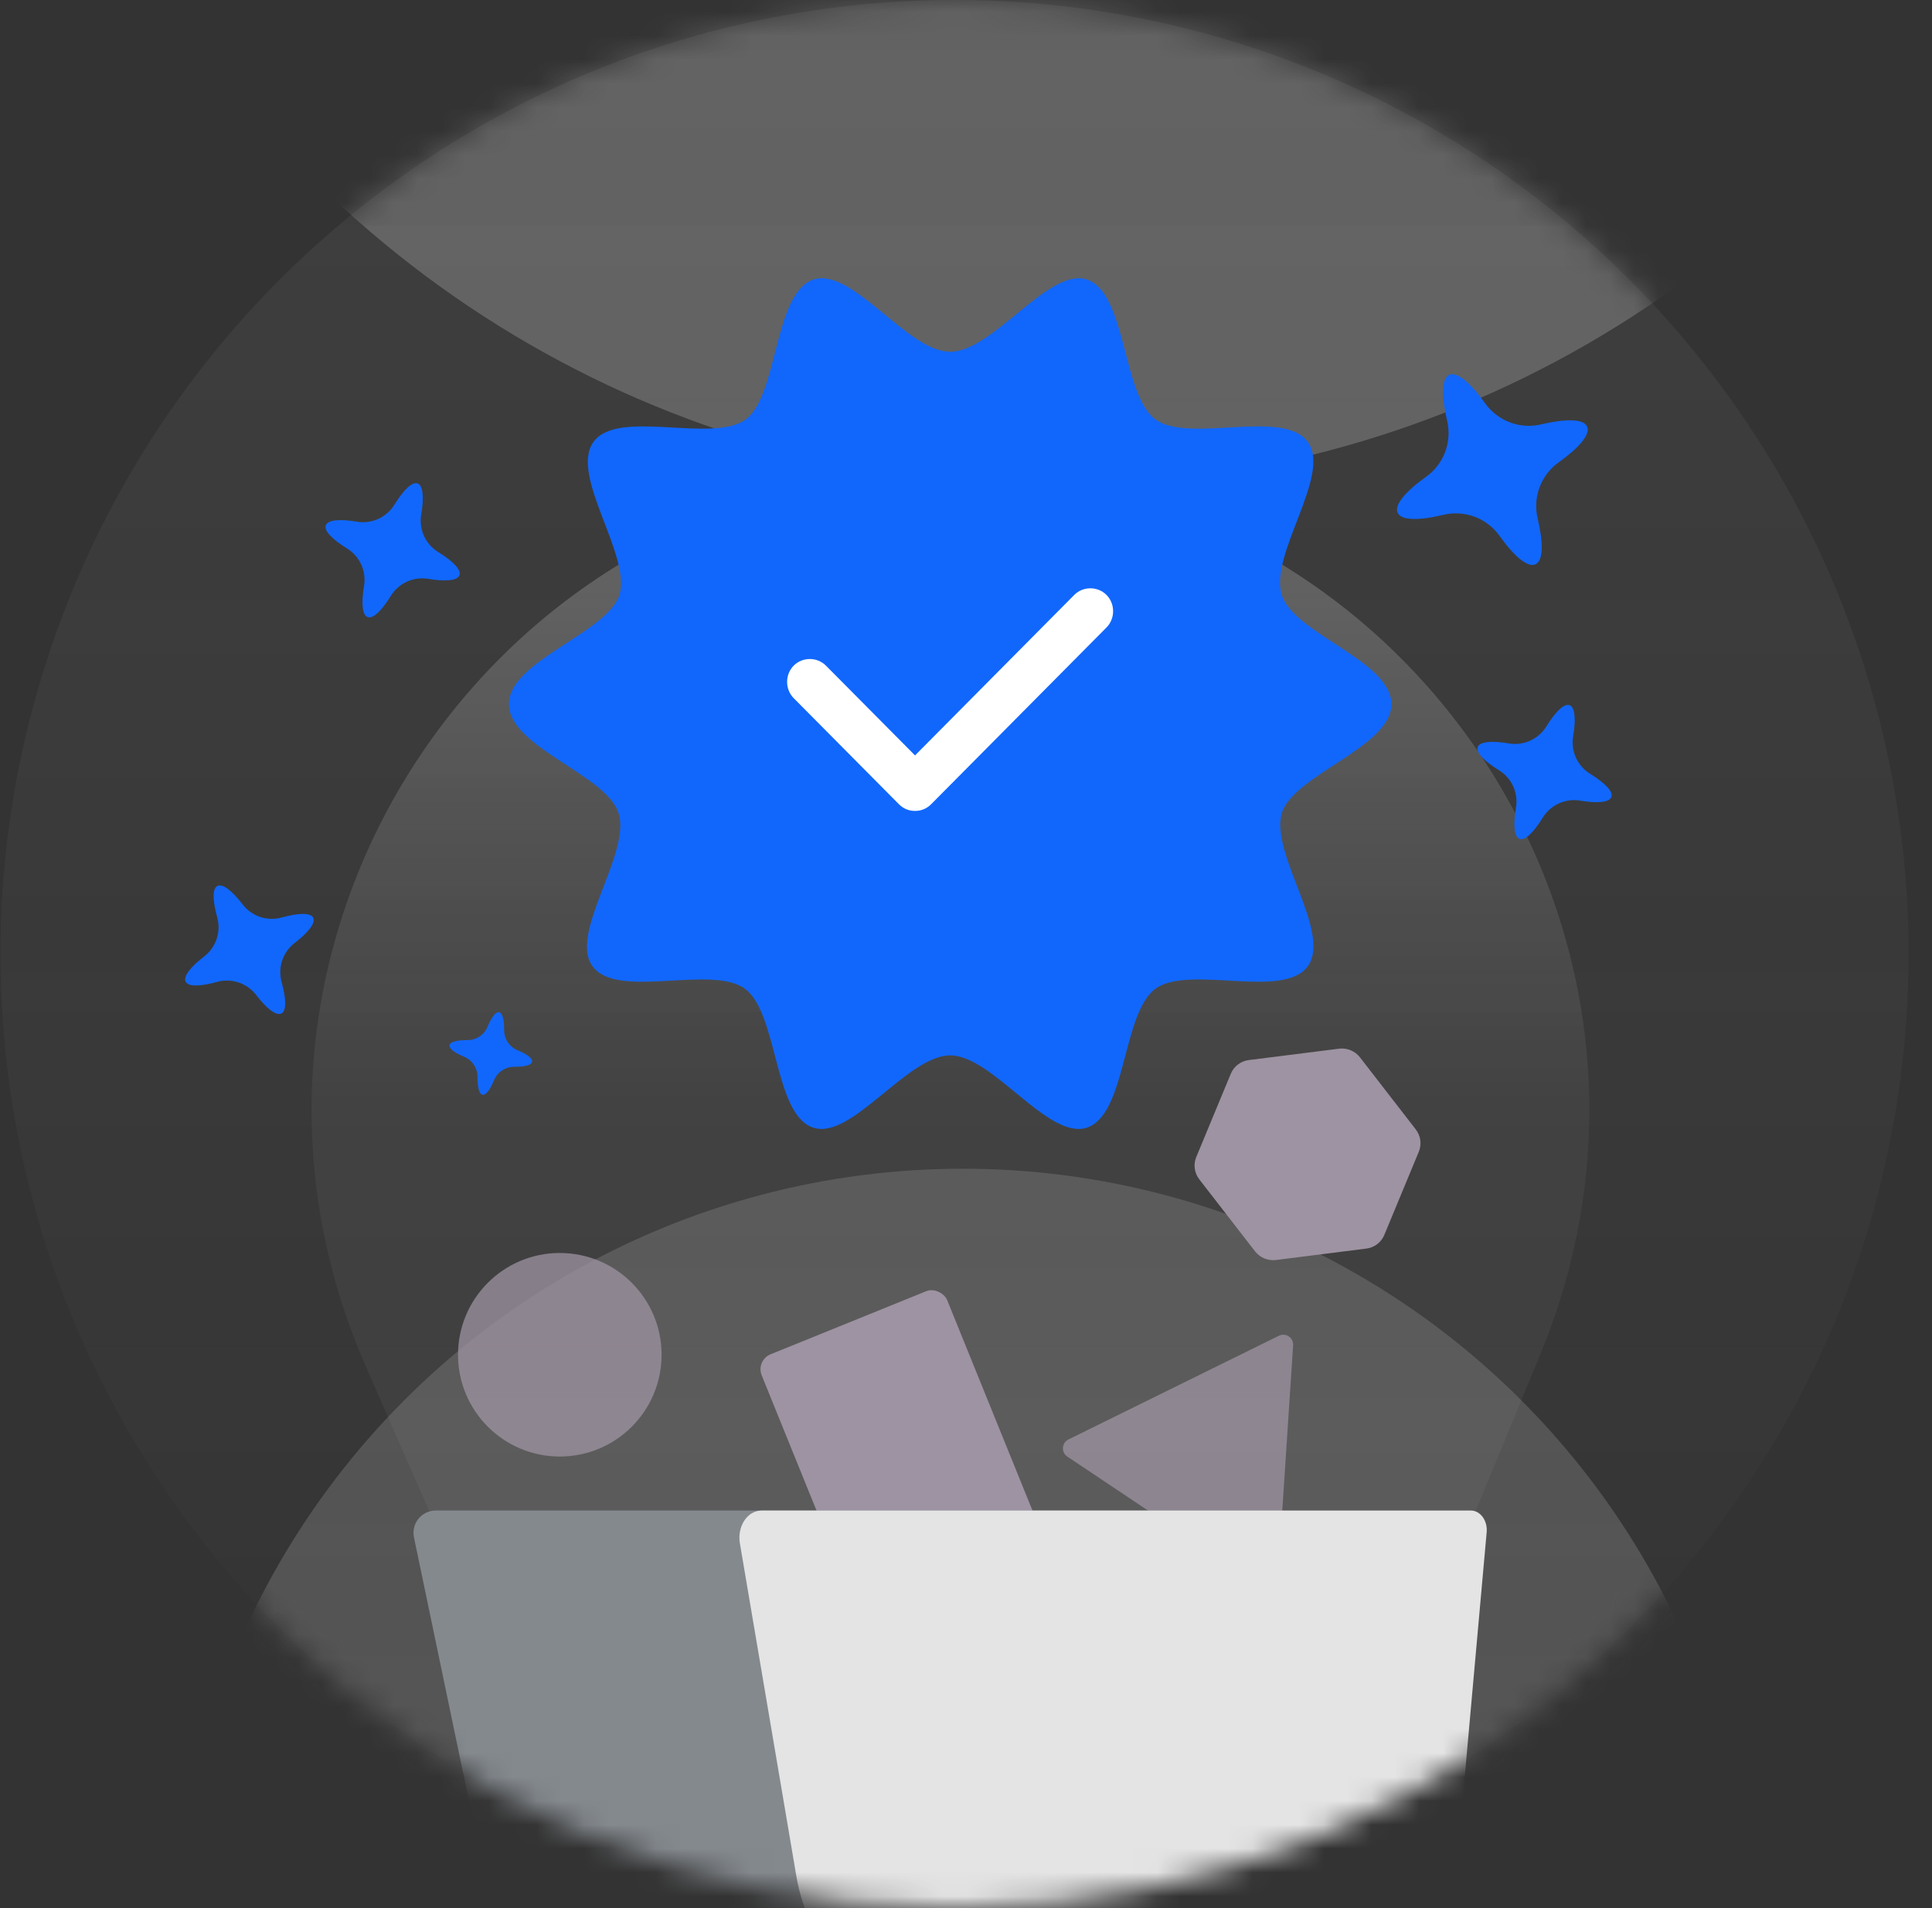 <svg width="81" height="80" viewBox="0 0 81 80" fill="none" xmlns="http://www.w3.org/2000/svg">
<rect x="0" y="0" width="81" height="80" fill="#333333" stroke="none"/>
<ellipse opacity="0.1" cx="40" cy="40" rx="40" ry="40" transform="matrix(-1 0 0 1 80.019 0)" fill="url(#paint0_linear_6978_10471)"/>
<mask id="mask0_6978_10471" style="mask-type:alpha" maskUnits="userSpaceOnUse" x="0" y="0" width="80" height="80">
<circle cx="40" cy="40" r="40" transform="matrix(-1 0 0 1 80 0)" fill="#C4C4C4"/>
</mask>
<g mask="url(#mask0_6978_10471)">
<g opacity="0.2">
<circle cx="44.364" cy="-24" r="44.364" fill="#C4C4C4"/>
<circle cx="44.364" cy="-24" r="44.364" fill="url(#paint1_linear_6978_10471)"/>
</g>
<g opacity="0.2">
<ellipse cx="40.364" cy="82.091" rx="33.091" ry="33.091" fill="#C4C4C4"/>
<ellipse cx="40.364" cy="82.091" rx="33.091" ry="33.091" fill="url(#paint2_linear_6978_10471)"/>
</g>
<path d="M60.115 67.576L64.576 56.789C71.861 39.172 58.911 19.805 39.852 19.805C20.54 19.805 7.587 39.636 15.349 57.32L19.852 67.573L60.115 67.576Z" fill="url(#paint3_linear_6978_10471)" fill-opacity="0.5"/>
<path d="M58.037 51.779L59.485 48.286C59.614 47.974 59.563 47.615 59.353 47.347L57.019 44.333C56.811 44.064 56.475 43.925 56.138 43.968L52.355 44.445C52.018 44.488 51.731 44.707 51.602 45.018L50.154 48.51C50.025 48.821 50.074 49.178 50.282 49.447L52.617 52.462C52.825 52.73 53.161 52.87 53.498 52.827L57.281 52.349C57.618 52.308 57.907 52.09 58.037 51.779Z" fill="#9E93A2"/>
<rect x="31.68" y="57.035" width="8.391" height="14.923" rx="0.677" transform="rotate(-22.069 31.68 57.035)" fill="#9E93A2"/>
<ellipse opacity="0.75" cx="23.47" cy="56.8" rx="4.267" ry="4.267" fill="#9E93A2"/>
<path opacity="0.75" d="M53.618 56.003L44.794 60.352C44.661 60.418 44.574 60.549 44.564 60.697C44.554 60.845 44.624 60.986 44.747 61.069L52.926 66.536C53.049 66.618 53.207 66.628 53.339 66.563C53.472 66.498 53.56 66.366 53.57 66.219L54.215 56.402C54.224 56.254 54.155 56.112 54.032 56.03C53.909 55.948 53.751 55.938 53.618 56.003Z" fill="#9E93A2"/>
<path d="M49.003 79.999H24.783C22.345 79.999 20.242 78.29 19.745 75.907L17.355 64.453C17.298 64.178 17.368 63.893 17.545 63.675C17.722 63.458 17.988 63.332 18.269 63.332H49.003V79.999Z" fill="#84898E"/>
<path d="M55.768 83.665H38.386C35.968 83.665 33.882 81.581 33.39 78.674L31.019 64.7C30.963 64.365 31.032 64.016 31.207 63.751C31.383 63.486 31.647 63.332 31.925 63.332H61.669C61.858 63.332 62.039 63.431 62.165 63.605C62.291 63.779 62.351 64.011 62.329 64.242L61.114 77.786C60.813 81.133 58.51 83.666 55.768 83.665Z" fill="#E4E4E4"/>
<path d="M58.336 29.519C58.336 27.707 54.246 26.565 53.74 24.95C53.195 23.257 55.843 19.909 54.831 18.53C53.818 17.112 49.846 18.609 48.443 17.585C47.041 16.561 47.236 12.268 45.561 11.717C43.964 11.204 41.628 14.749 39.836 14.749C38.044 14.749 35.746 11.205 34.111 11.717C32.436 12.268 32.631 16.561 31.268 17.585C29.866 18.609 25.893 17.113 24.88 18.53C23.868 19.948 26.477 23.257 25.971 24.95C25.425 26.565 21.336 27.707 21.336 29.519C21.336 31.331 25.425 32.473 25.932 34.088C26.477 35.781 23.829 39.129 24.841 40.508C25.854 41.926 29.826 40.429 31.228 41.453C32.631 42.477 32.436 46.77 34.111 47.282C35.708 47.794 38.044 44.249 39.836 44.249C41.628 44.249 43.925 47.794 45.561 47.282C47.236 46.731 47.041 42.477 48.443 41.453C49.846 40.429 53.818 41.926 54.831 40.508C55.843 39.09 53.234 35.782 53.74 34.088C54.246 32.473 58.336 31.331 58.336 29.519L58.336 29.519Z" fill="#1167FC"/>
<path d="M38.363 33.999C38.113 33.999 37.878 33.91 37.687 33.718L33.276 29.271C32.908 28.901 32.908 28.279 33.276 27.908C33.643 27.538 34.261 27.538 34.628 27.908L38.363 31.672L45.038 24.944C45.406 24.573 46.023 24.573 46.391 24.944C46.759 25.314 46.759 25.937 46.391 26.307L39.039 33.718C38.848 33.91 38.613 33.999 38.363 33.999Z" fill="white"/>
<path d="M19.262 24.119C19.348 23.89 18.994 23.53 18.375 23.148C17.839 22.818 17.556 22.197 17.659 21.577C17.78 20.862 17.738 20.355 17.51 20.27C17.281 20.184 16.921 20.538 16.538 21.157C16.209 21.692 15.588 21.976 14.968 21.873C14.253 21.751 13.747 21.793 13.661 22.022C13.574 22.251 13.928 22.611 14.548 22.994C15.083 23.323 15.366 23.944 15.263 24.564C15.142 25.279 15.184 25.785 15.413 25.871C15.642 25.958 16.002 25.604 16.384 24.984C16.714 24.449 17.334 24.166 17.955 24.269C18.67 24.39 19.175 24.348 19.262 24.119ZM11.797 42.492C12.016 42.383 12.001 41.877 11.807 41.175C11.639 40.57 11.854 39.922 12.351 39.538C12.926 39.096 13.24 38.696 13.131 38.477C13.021 38.259 12.517 38.273 11.815 38.467C11.209 38.636 10.561 38.421 10.177 37.924C9.735 37.349 9.336 37.035 9.117 37.144C8.897 37.253 8.912 37.758 9.106 38.46C9.275 39.066 9.06 39.713 8.563 40.098C7.988 40.54 7.675 40.939 7.784 41.158C7.893 41.377 8.397 41.362 9.099 41.168C9.705 41 10.352 41.215 10.737 41.712C11.178 42.287 11.578 42.6 11.797 42.492ZM22.308 44.516C22.336 44.375 22.095 44.196 21.7 44.034C21.357 43.893 21.134 43.557 21.136 43.186C21.139 42.758 21.067 42.466 20.926 42.438C20.785 42.41 20.605 42.649 20.442 43.045C20.301 43.389 19.966 43.612 19.594 43.609C19.166 43.607 18.875 43.678 18.846 43.819C18.818 43.961 19.059 44.14 19.454 44.303C19.797 44.444 20.022 44.78 20.019 45.151C20.017 45.58 20.088 45.871 20.229 45.899C20.37 45.926 20.55 45.686 20.712 45.291C20.853 44.948 21.189 44.724 21.56 44.726C21.988 44.73 22.279 44.658 22.308 44.516ZM64.376 23.659C64.704 23.51 64.711 22.771 64.467 21.741C64.254 20.848 64.603 19.916 65.349 19.383C66.21 18.771 66.689 18.206 66.541 17.882C66.394 17.559 65.653 17.547 64.624 17.79C63.731 18.006 62.798 17.657 62.264 16.909C61.651 16.047 61.084 15.569 60.761 15.716C60.438 15.864 60.427 16.604 60.67 17.634C60.884 18.526 60.535 19.459 59.788 19.991C58.927 20.604 58.448 21.17 58.598 21.498C58.748 21.827 59.486 21.832 60.514 21.585C61.405 21.371 62.338 21.72 62.87 22.468C63.484 23.329 64.049 23.808 64.376 23.659ZM67.557 33.417C67.643 33.188 67.289 32.828 66.67 32.446C66.134 32.116 65.852 31.495 65.954 30.875C66.076 30.16 66.033 29.653 65.805 29.567C65.576 29.482 65.216 29.836 64.833 30.455C64.504 30.99 63.883 31.273 63.263 31.17C62.548 31.049 62.042 31.09 61.955 31.319C61.868 31.548 62.223 31.908 62.843 32.291C63.378 32.621 63.661 33.242 63.558 33.862C63.437 34.577 63.479 35.083 63.708 35.17C63.937 35.256 64.297 34.901 64.68 34.282C65.009 33.746 65.629 33.464 66.249 33.567C66.964 33.688 67.47 33.646 67.557 33.417Z" fill="#1167FC"/>
</g>
<defs>
<linearGradient id="paint0_linear_6978_10471" x1="40" y1="0" x2="40" y2="80" gradientUnits="userSpaceOnUse">
<stop stop-color="#A5A4A4"/>
<stop offset="1" stop-color="#C4C4C4" stop-opacity="0"/>
</linearGradient>
<linearGradient id="paint1_linear_6978_10471" x1="67.949" y1="20.364" x2="67.949" y2="-64.994" gradientUnits="userSpaceOnUse">
<stop stop-color="white"/>
<stop offset="1" stop-color="white" stop-opacity="0"/>
</linearGradient>
<linearGradient id="paint2_linear_6978_10471" x1="57.957" y1="115.182" x2="57.957" y2="51.513" gradientUnits="userSpaceOnUse">
<stop stop-color="white"/>
<stop offset="1" stop-color="white" stop-opacity="0"/>
</linearGradient>
<linearGradient id="paint3_linear_6978_10471" x1="40.001" y1="-21.455" x2="40.001" y2="46.545" gradientUnits="userSpaceOnUse">
<stop stop-color="white"/>
<stop offset="1" stop-color="white" stop-opacity="0.09"/>
</linearGradient>
</defs>
</svg>

